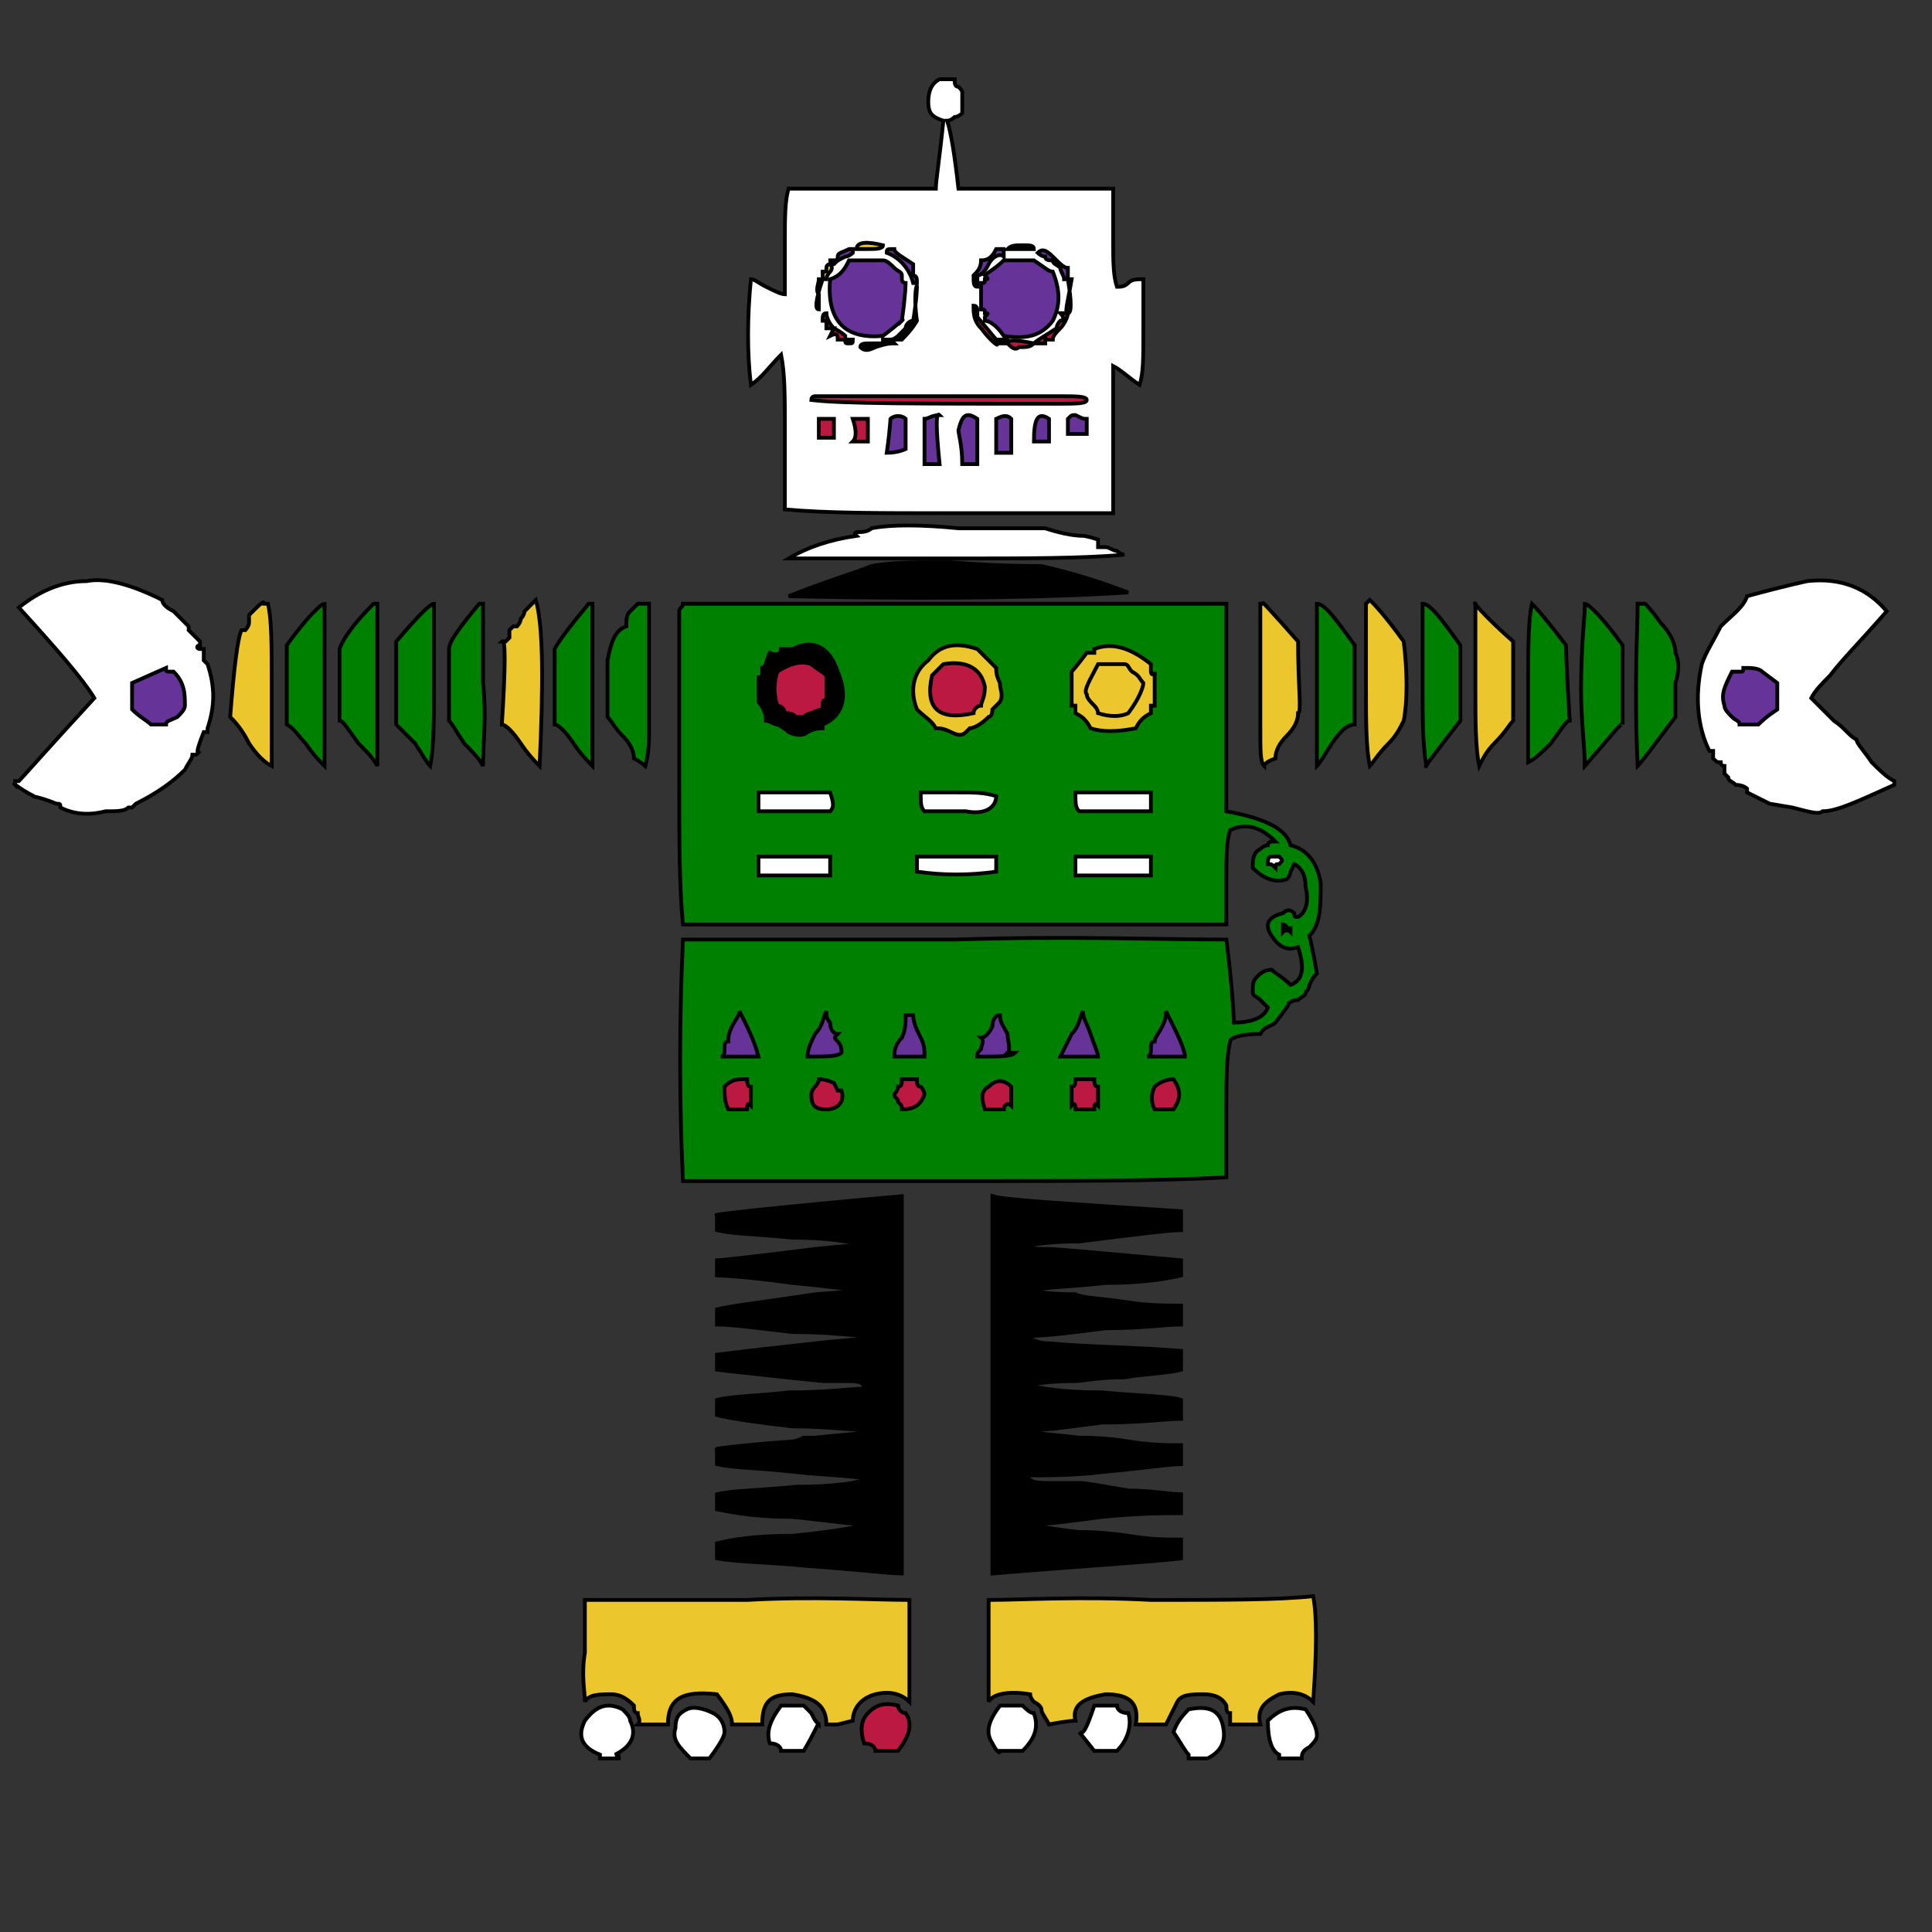 <svg id="th_rob_robot-36" width="100%" height="100%" xmlns="http://www.w3.org/2000/svg" version="1.1" xmlns:xlink="http://www.w3.org/1999/xlink" xmlns:svgjs="http://svgjs.com/svgjs" preserveAspectRatio="xMidYMin slice" data-uid="rob_robot-36" data-keyword="rob_robot-36" viewBox="0 0 512 512" data-colors="[&quot;#bb1942&quot;,&quot;#ffffff&quot;,&quot;#ebc62c&quot;,&quot;#000000&quot;,&quot;#000000&quot;,&quot;#000000&quot;,&quot;#ffffff&quot;,&quot;#bb1942&quot;,&quot;#000000&quot;,&quot;#ffffff&quot;,&quot;#663399&quot;,&quot;#008000&quot;,&quot;#008000&quot;,&quot;#ebc62c&quot;,&quot;#bb1942&quot;,&quot;#663399&quot;,&quot;#008000&quot;,&quot;#bb1942&quot;,&quot;#ffffff&quot;,&quot;#663399&quot;,&quot;#663399&quot;,&quot;#ffffff&quot;,&quot;#008000&quot;,&quot;#663399&quot;,&quot;#000000&quot;,&quot;#ffffff&quot;,&quot;#000000&quot;,&quot;#ebc62c&quot;,&quot;#663399&quot;,&quot;#663399&quot;,&quot;#008000&quot;,&quot;#008000&quot;,&quot;#000000&quot;,&quot;#bb1942&quot;,&quot;#ebc62c&quot;,&quot;#bb1942&quot;,&quot;#000000&quot;,&quot;#bb1942&quot;,&quot;#ffffff&quot;,&quot;#ebc62c&quot;,&quot;#663399&quot;,&quot;#ffffff&quot;,&quot;#ebc62c&quot;,&quot;#ffffff&quot;,&quot;#ebc62c&quot;,&quot;#000000&quot;,&quot;#000000&quot;,&quot;#000000&quot;,&quot;#ffffff&quot;,&quot;#bb1942&quot;,&quot;#bb1942&quot;,&quot;#000000&quot;,&quot;#008000&quot;,&quot;#008000&quot;,&quot;#663399&quot;,&quot;#000000&quot;,&quot;#663399&quot;,&quot;#008000&quot;,&quot;#bb1942&quot;,&quot;#663399&quot;,&quot;#ffffff&quot;,&quot;#008000&quot;,&quot;#ebc62c&quot;,&quot;#ffffff&quot;,&quot;#000000&quot;,&quot;#008000&quot;,&quot;#000000&quot;,&quot;#ffffff&quot;,&quot;#000000&quot;,&quot;#000000&quot;,&quot;#bb1942&quot;,&quot;#008000&quot;,&quot;#ebc62c&quot;,&quot;#ffffff&quot;,&quot;#bb1942&quot;,&quot;#bb1942&quot;,&quot;#663399&quot;,&quot;#663399&quot;,&quot;#bb1942&quot;,&quot;#ffffff&quot;,&quot;#000000&quot;,&quot;#bb1942&quot;,&quot;#ebc62c&quot;,&quot;#008000&quot;,&quot;#ffffff&quot;,&quot;#bb1942&quot;,&quot;#bb1942&quot;,&quot;#bb1942&quot;,&quot;#000000&quot;]"><rect x="0" y="0" width="512" height="512" fill="#333333" stroke="none"/><path id="th_rob_robot-36_25" d="M325 215C325 211 325 202 325 187C325 176 325 167 325 160L181 160C181 161 180 161 180 162C180 166 180 180 180 204C180 222 180 235 181 245L253 245C283 245 307 245 325 245L325 233C325 227 325 223 326 220C330 218 334 219 338 223C337 223 336 223 336 224C335 224 334 225 334 225C332 226 332 228 332 230C335 233 338 234 341 233C341 233 342 232 342 231C343 229 343 229 343 229C345 230 346 232 346 235C347 239 346 242 344 243C343 243 343 243 343 242C342 241 341 241 340 242C336 243 335 245 337 248C339 251 341 252 344 251C346 257 345 260 342 261C340 259 338 258 337 257C335 257 334 258 333 259C332 260 332 261 332 263C332 264 333 264 334 265C335 266 336 267 336 267C335 270 331 271 327 271C327 272 327 265 325 249C307 249 283 248 253 249L181 249C180 270 180 292 181 313L253 313C283 313 307 313 325 312L325 294C325 286 325 280 326 276C326 275 329 274 334 274C335 272 337 272 338 271C341 267 342 266 341 266C342 266 342 265 344 265C345 264 346 264 346 263C346 263 347 262 347 261C348 259 348 259 349 258C348 252 347 248 347 248C350 245 350 240 350 234C349 228 346 225 342 224C341 220 336 217 325 215Z " fill-rule="evenodd" fill="#008000" stroke-width="1" stroke="#000000"></path><path id="th_rob_robot-36_54" d="M208 114C208 126 208 133 208 135C219 136 233 136 251 136L295 136C295 131 295 125 295 117L295 97C297 98 299 100 302 102C303 99 303 95 303 88C303 80 303 75 303 74C301 74 300 74 299 75C298 76 297 76 296 76C295 73 295 69 295 64C295 56 295 52 295 50L254 50C253 41 252 35 251 32C252 32 253 31 253 31C254 31 255 30 255 30C255 27 255 25 255 25C255 24 255 24 254 23C253 23 253 22 253 21L249 21C247 22 246 24 246 27C246 30 247 31 250 32C249 42 248 48 248 50L209 50C208 53 208 58 208 64L208 78C207 78 205 77 203 76C201 75 200 74 199 74C198 84 198 94 199 102C202 100 204 97 207 94C208 99 208 105 208 114Z " fill-rule="evenodd" fill="#ffffff" stroke-width="1" stroke="#000000"></path><path id="th_rob_robot-36_56" d="M54 174C54 173 54 172 54 172C54 172 54 172 53 172C53 172 53 172 53 172C52 172 52 171 53 171L53 170C52 169 51 168 50 167C50 167 50 167 50 167C50 167 50 166 50 166C49 165 48 164 46 162C44 161 43 160 43 159C35 155 28 153 23 154C16 154 10 157 5 161C15 172 22 180 25 185C13 198 6 206 5 207L4 207L4 208C3 207 5 209 9 211C8 211 10 211 15 213C16 213 16 213 16 214C16 214 16 214 16 214C20 216 24 216 28 215C31 215 33 215 34 214L35 214L36 213C42 210 46 207 49 204C50 202 51 201 51 200C51 200 52 200 52 200C52 200 52 200 53 199C52 200 52 199 54 194C54 194 54 194 55 194L55 193C57 187 57 182 55 176C55 176 55 176 55 176C54 175 54 175 54 175C54 175 54 174 54 174Z " fill-rule="evenodd" fill="#ffffff" stroke-width="1" stroke="#000000"></path><path id="th_rob_robot-36_58" d="M486 191C483 188 481 186 480 185C481 183 483 181 485 179C488 175 493 170 500 162C495 156 488 153 479 154C479 154 474 155 463 158C462 161 459 163 456 166C454 170 452 173 451 176C449 185 450 193 453 199C453 199 453 199 454 199C454 199 454 199 454 199L454 200C454 201 454 201 454 201C455 202 455 202 456 202C456 203 457 203 457 203C457 204 457 204 457 205C458 206 458 206 458 206C458 207 459 207 460 208C462 208 463 209 463 209C463 209 463 209 463 210L463 210C463 210 465 211 469 213L475 214C479 215 482 216 483 215C487 215 493 212 502 208L502 207C500 206 498 204 496 202C494 199 492 197 492 196C490 195 489 193 486 191Z " fill-rule="evenodd" fill="#ffffff" stroke-width="1" stroke="#000000"></path><path id="th_rob_robot-36_66" d="M262 451C263 449 267 448 273 449C273 450 274 451 274 451C276 452 276 453 276 453C276 454 277 455 278 457C283 456 285 456 285 456C284 452 287 450 293 449C299 449 302 451 301 457L309 457L312 451C313 449 316 449 319 449C322 449 324 450 325 452C325 453 325 454 326 454C326 455 326 456 326 457L334 457C333 453 335 451 339 449C343 448 346 449 348 451C349 437 349 428 348 423C339 424 325 424 305 424C286 423 271 424 262 424C262 441 262 450 262 451Z " fill-rule="evenodd" fill="#ebc62c" stroke-width="1" stroke="#000000"></path><path id="th_rob_robot-36_67" d="M241 438L241 424C231 424 216 423 198 424L155 424C155 425 155 430 155 438C154 444 155 448 155 451C156 449 159 449 162 449C165 449 167 451 168 452C168 453 168 454 169 454C169 455 170 456 169 457L177 457C177 450 181 448 190 449C193 453 194 455 194 457L202 457C202 451 204 449 210 449C216 450 219 452 219 457L222 457L226 456C226 453 228 450 232 449C236 448 239 449 241 451Z " fill-rule="evenodd" fill="#ebc62c" stroke-width="1" stroke="#000000"></path><path id="th_rob_robot-36_83" d="M70 160C70 159 69 160 66 163L66 165C66 166 65 167 65 167C65 167 65 167 64 167L64 167C63 169 62 177 61 190C62 191 64 193 66 197C68 200 70 202 72 203C72 200 72 193 72 181C72 171 72 164 71 160Z " fill-rule="evenodd" fill="#ebc62c" stroke-width="1" stroke="#000000"></path><path id="th_rob_robot-36_85" d="M138 164C138 165 137 166 137 166C137 166 136 166 136 166C135 167 135 167 135 167L135 168C135 169 135 169 135 169C135 169 134 170 134 170C134 170 133 170 133 170C134 169 134 176 133 192C134 192 136 194 138 197C140 200 142 202 143 203C144 181 144 166 142 159C142 159 141 160 139 162C139 162 139 163 138 164Z " fill-rule="evenodd" fill="#ebc62c" stroke-width="1" stroke="#000000"></path><path id="th_rob_robot-36_86" d="M276 150C272 150 264 150 252 149C243 149 236 149 231 150C226 152 219 154 209 158C254 159 284 158 299 157C296 156 289 153 276 150Z " fill-rule="evenodd" fill="#000000" stroke-width="1" stroke="#000000"></path><path id="th_rob_robot-36_87" d="M296 146C295 146 294 145 293 145C292 145 291 145 291 145L291 144C291 144 291 143 291 143C288 142 287 142 287 142C284 142 280 141 277 140L254 140C244 139 236 139 231 140C231 140 230 141 228 141C227 141 226 141 227 142C220 143 214 145 209 148L253 148C272 148 287 148 298 147C298 147 297 147 296 146Z " fill-rule="evenodd" fill="#ffffff" stroke-width="1" stroke="#000000"></path><path id="th_rob_robot-36_0" d="M313 326L313 321C283 319 266 318 263 317L263 417C287 415 304 414 313 413L313 408C309 408 305 408 299 407C292 406 288 406 286 406C277 405 273 404 272 404C278 404 284 403 292 402C302 401 309 401 313 401L313 396C310 396 305 395 299 395C293 394 288 393 286 393C285 393 284 393 282 393L278 393C275 393 273 393 272 391C278 391 285 391 293 390C304 389 310 388 313 388L313 383C310 383 305 383 299 382C293 381 288 381 286 381C278 380 273 380 273 379C278 379 284 378 292 377C303 377 309 376 313 376L313 371C310 370 303 370 292 369C282 369 276 368 272 367C273 367 277 366 285 366C287 366 291 365 298 365C304 364 309 364 313 363L313 358C301 357 289 357 278 356C275 356 273 355 273 354C278 354 285 353 293 352C303 352 309 351 313 351L313 346C309 346 304 346 298 345C291 344 287 344 285 343C277 343 273 342 273 342C278 341 284 341 293 340C302 340 309 339 313 338L313 334C291 332 280 331 278 331C275 331 273 331 273 330C273 330 277 329 286 329C302 327 310 326 313 326Z " fill-rule="evenodd" fill="#000000" stroke-width="1" stroke="#000000"></path><path id="th_rob_robot-36_1" d="M190 413C196 414 204 414 214 415C228 416 236 417 239 417L239 317C205 320 188 322 190 322L190 326C194 327 200 327 210 328C219 328 225 329 229 330C229 330 225 330 216 331C200 333 191 334 190 334L190 338C189 338 196 338 210 340C221 341 227 342 229 342L216 343C203 345 194 346 190 347L190 351C194 351 201 352 210 353C220 353 226 354 230 354C230 355 225 355 216 356C207 357 198 358 190 359L190 363C199 364 208 365 218 366L221 366C223 366 224 366 224 366C227 366 229 366 229 368C226 368 219 369 209 369C200 370 194 370 190 371L190 375C194 376 201 377 210 378C219 378 226 379 230 379C230 380 225 380 216 381C215 381 214 381 213 381C211 382 210 382 210 382C196 383 189 384 190 384L190 388C194 389 201 389 210 390C219 391 226 391 230 392C227 393 221 394 211 394C201 395 194 395 190 396L190 400C195 401 201 402 210 402C220 403 226 404 230 404C226 405 220 406 210 407C200 407 194 408 190 409Z " fill-rule="evenodd" fill="#000000" stroke-width="1" stroke="#000000"></path><path id="th_rob_robot-36_2" d="M305 278C305 277 305 276 306 276C306 275 307 274 308 272C309 270 309 269 309 268C312 274 314 278 314 280C307 280 304 280 304 280C305 280 305 279 305 278Z " fill-rule="evenodd" fill="#663399" stroke-width="1" stroke="#000000"></path><path id="th_rob_robot-36_3" d="M306 294C305 292 305 290 306 288C307 287 309 286 311 286C313 289 313 291 311 294Z " fill-rule="evenodd" fill="#bb1942" stroke-width="1" stroke="#000000"></path><path id="th_rob_robot-36_4" d="M281 280L284 274C286 272 286 270 287 268C287 270 288 271 289 274C290 277 291 279 291 280Z " fill-rule="evenodd" fill="#663399" stroke-width="1" stroke="#000000"></path><path id="th_rob_robot-36_5" d="M291 293C290 292 290 293 290 294L285 294C285 293 285 292 284 293L284 288C285 288 285 287 285 286L290 286C290 287 290 288 291 288Z " fill-rule="evenodd" fill="#bb1942" stroke-width="1" stroke="#000000"></path><path id="th_rob_robot-36_6" d="M260 278C260 277 261 276 260 275C261 275 262 274 263 272C263 270 264 269 265 269C265 271 266 272 267 274C267 276 268 278 267 279L269 279C268 280 265 280 259 280C259 279 259 279 260 278Z " fill-rule="evenodd" fill="#663399" stroke-width="1" stroke="#000000"></path><path id="th_rob_robot-36_7" d="M268 293C267 292 266 293 266 294L261 294C260 291 260 289 262 288C264 286 266 286 268 288Z " fill-rule="evenodd" fill="#bb1942" stroke-width="1" stroke="#000000"></path><path id="th_rob_robot-36_8" d="M237 280C237 279 237 277 239 275C240 273 240 271 240 269C241 269 241 269 242 269C242 269 242 269 242 269C242 271 243 273 244 275C245 277 245 278 245 280C242 280 239 280 237 280Z " fill-rule="evenodd" fill="#663399" stroke-width="1" stroke="#000000"></path><path id="th_rob_robot-36_9" d="M238 292C238 291 237 291 237 290C237 290 238 289 238 288C239 288 239 287 239 286L243 286C243 287 243 288 244 288C245 289 245 290 245 290C244 293 242 294 239 294C239 293 239 293 238 292Z " fill-rule="evenodd" fill="#bb1942" stroke-width="1" stroke="#000000"></path><path id="th_rob_robot-36_10" d="M216 288C216 288 217 287 217 286C219 286 221 287 221 287C221 287 221 287 222 289C222 289 222 289 223 289C224 292 222 294 219 294C216 294 215 293 215 290C215 290 215 289 216 288Z " fill-rule="evenodd" fill="#bb1942" stroke-width="1" stroke="#000000"></path><path id="th_rob_robot-36_11" d="M220 271C220 273 221 274 222 274C221 275 221 275 222 276C223 277 223 278 223 279C222 280 219 280 214 280C214 278 215 276 216 274C218 272 218 270 219 268C219 269 219 270 220 271Z " fill-rule="evenodd" fill="#663399" stroke-width="1" stroke="#000000"></path><path id="th_rob_robot-36_12" d="M192 278C192 277 192 276 193 276C193 275 193 274 194 272C195 270 196 269 196 268C198 272 200 276 201 280C194 280 191 280 191 280C192 280 192 279 192 278Z " fill-rule="evenodd" fill="#663399" stroke-width="1" stroke="#000000"></path><path id="th_rob_robot-36_13" d="M199 293C198 292 198 293 198 294L193 294C192 292 192 290 192 288C194 286 195 286 198 286C198 287 198 288 199 288Z " fill-rule="evenodd" fill="#bb1942" stroke-width="1" stroke="#000000"></path><path id="th_rob_robot-36_14" d="M342 247C342 247 341 246 340 247L340 245C340 245 341 245 341 246C341 246 342 246 342 246Z " fill-rule="evenodd" fill="#000000" stroke-width="1" stroke="#000000"></path><path id="th_rob_robot-36_15" d="M336 229C336 228 336 227 337 227C338 227 339 227 339 227C340 228 340 228 339 229C338 229 338 229 338 230C337 229 337 229 336 229Z " fill-rule="evenodd" fill="#ffffff" stroke-width="1" stroke="#000000"></path><path id="th_rob_robot-36_16" d="M306 187C305 187 305 187 305 187L305 189C303 190 302 191 301 193C296 194 292 194 289 193C288 191 287 190 285 189L285 187C285 187 285 187 284 187L284 178C284 178 285 177 288 173C288 173 288 173 289 173L290 173C290 173 290 173 290 172C295 170 300 172 305 176L305 178C305 179 306 179 306 178Z " fill-rule="evenodd" fill="#ebc62c" stroke-width="1" stroke="#000000"></path><path id="th_rob_robot-36_17" d="M286 215C285 214 285 213 285 210L305 210C305 213 305 214 305 215Z " fill-rule="evenodd" fill="#ffffff" stroke-width="1" stroke="#000000"></path><path id="th_rob_robot-36_18" d="M305 232L285 232L285 227C288 227 291 227 295 227C299 227 303 227 305 227Z " fill-rule="evenodd" fill="#ffffff" stroke-width="1" stroke="#000000"></path><path id="th_rob_robot-36_19" d="M263 188C263 190 262 190 262 190C260 192 258 193 257 193C257 193 257 193 256 194C255 195 254 195 252 194C250 193 249 193 248 193C247 191 245 190 243 188C241 183 242 178 246 175C249 171 253 170 259 172C261 174 262 175 264 177C264 178 264 179 265 181C265 183 266 184 265 186C265 186 264 187 263 188Z " fill-rule="evenodd" fill="#ebc62c" stroke-width="1" stroke="#000000"></path><path id="th_rob_robot-36_20" d="M244 210L254 210C258 210 261 210 264 211C264 214 261 216 256 215C249 215 245 215 245 215C244 214 244 213 244 210Z " fill-rule="evenodd" fill="#ffffff" stroke-width="1" stroke="#000000"></path><path id="th_rob_robot-36_21" d="M264 231C257 232 250 232 243 231L243 227L264 227Z " fill-rule="evenodd" fill="#ffffff" stroke-width="1" stroke="#000000"></path><path id="th_rob_robot-36_22" d="M218 193C217 193 216 193 214 194C213 195 211 195 209 194C209 194 208 193 206 192C205 192 204 191 203 191C203 189 202 187 201 186L201 179C201 180 202 179 202 179L202 178C202 177 202 177 202 177C203 177 203 175 204 173C206 174 207 173 207 172L210 172C216 169 220 172 222 178C225 185 223 190 218 192C218 192 218 192 218 193Z " fill-rule="evenodd" fill="#000000" stroke-width="1" stroke="#000000"></path><path id="th_rob_robot-36_23" d="M201 215C201 214 201 213 201 210L220 210C221 213 221 214 220 215Z " fill-rule="evenodd" fill="#ffffff" stroke-width="1" stroke="#000000"></path><path id="th_rob_robot-36_24" d="M201 232L201 227C203 227 207 227 211 227C216 227 219 227 220 227C220 227 220 228 220 232Z " fill-rule="evenodd" fill="#ffffff" stroke-width="1" stroke="#000000"></path><path id="th_rob_robot-36_26" d="M293 452L290 452C288 458 287 460 286 459L290 464L296 464C299 461 300 457 299 454C297 454 296 453 296 452C296 452 295 452 293 452Z " fill-rule="evenodd" fill="#ffffff" stroke-width="1" stroke="#000000"></path><path id="th_rob_robot-36_27" d="M406 160C405 164 405 172 405 181C405 194 405 201 405 202C407 201 409 199 411 197C414 193 415 191 416 191C415 176 415 170 415 171C409 163 406 160 406 160Z " fill-rule="evenodd" fill="#008000" stroke-width="1" stroke="#000000"></path><path id="th_rob_robot-36_28" d="M215 106C215 105 216 105 216 105L281 105C285 105 288 105 288 106C288 107 285 107 280 107C244 107 223 107 215 106Z " fill-rule="evenodd" fill="#bb1942" stroke-width="1" stroke="#000000"></path><path id="th_rob_robot-36_29" d="M218 74C216 80 216 82 217 82C217 82 217 81 217 78C216 77 217 75 217 74Z " fill-rule="evenodd" fill="#663399" stroke-width="1" stroke="#000000"></path><path id="th_rob_robot-36_30" d="M219 71C219 70 220 70 220 70C221 71 220 72 220 72C219 73 219 74 219 74C218 74 218 74 218 72C219 72 219 72 219 71Z " fill-rule="evenodd" fill="#ebc62c" stroke-width="1" stroke="#000000"></path><path id="th_rob_robot-36_31" d="M222 68C222 67 223 67 225 66C226 66 226 66 226 66C226 66 226 67 226 67C226 67 225 68 224 68C222 69 222 69 221 70C221 70 220 70 220 69C222 69 222 69 222 68Z " fill-rule="evenodd" fill="#663399" stroke-width="1" stroke="#000000"></path><path id="th_rob_robot-36_32" d="M226 90C226 91 226 91 225 91C224 91 224 91 224 90C225 90 226 90 226 90Z " fill-rule="evenodd" fill="#bb1942" stroke-width="1" stroke="#000000"></path><path id="th_rob_robot-36_33" d="M221 87C221 87 220 87 219 87C219 87 219 86 219 86C219 85 219 85 218 85C218 84 218 83 219 83C219 83 219 85 221 87C223 88 224 89 224 89C224 90 224 90 224 90C224 90 223 90 223 90L222 90C222 89 222 88 220 89Z " fill-rule="evenodd" fill="#bb1942" stroke-width="1" stroke="#000000"></path><path id="th_rob_robot-36_34" d="M237 71C238 72 239 72 239 73L239 74C239 75 240 75 240 75C240 75 240 78 239 85C240 84 238 86 234 89C224 90 219 85 220 74C223 73 224 71 225 69C227 69 228 69 230 69C232 69 233 69 234 69C235 69 236 70 237 71Z " fill-rule="evenodd" fill="#663399" stroke-width="1" stroke="#000000"></path><path id="th_rob_robot-36_35" d="M230 66C228 66 227 66 227 66C227 64 230 64 234 65C234 66 232 66 230 66Z " fill-rule="evenodd" fill="#ebc62c" stroke-width="1" stroke="#000000"></path><path id="th_rob_robot-36_36" d="M242 70C242 71 242 72 242 73C243 73 243 74 243 75C243 75 243 75 243 75C243 75 242 75 242 75C241 71 238 68 235 67C235 66 235 66 237 66C237 67 239 68 242 70Z " fill-rule="evenodd" fill="#663399" stroke-width="1" stroke="#000000"></path><path id="th_rob_robot-36_37" d="M239 90L237 90C237 90 236 90 237 91C236 91 235 91 232 92C230 93 229 93 228 92C228 91 229 91 231 91C232 91 233 91 233 91L234 91L234 90C234 90 235 90 235 90C236 90 236 90 236 90C237 90 238 89 238 89C239 88 239 88 240 87C240 86 241 85 242 85C243 79 243 76 243 76C243 75 242 78 243 85C243 85 242 87 239 90Z " fill-rule="evenodd" fill="#000000" stroke-width="1" stroke="#000000"></path><path id="th_rob_robot-36_38" d="M260 69C262 69 263 68 264 66C266 66 267 66 266 66C266 66 266 66 266 68C265 67 263 68 262 70C261 72 260 73 259 73C259 74 259 75 259 76C258 76 258 75 258 73C259 72 260 71 260 69Z " fill-rule="evenodd" fill="#663399" stroke-width="1" stroke="#000000"></path><path id="th_rob_robot-36_39" d="M271 66C270 66 268 66 267 66C268 65 269 65 271 65C273 65 274 65 274 66C274 66 273 66 271 66Z " fill-rule="evenodd" fill="#ffffff" stroke-width="1" stroke="#000000"></path><path id="th_rob_robot-36_40" d="M283 74C283 74 283 74 282 74C282 74 282 74 282 74C282 73 281 72 281 71C280 70 279 70 279 69C278 69 277 69 277 68C277 68 276 68 275 67C276 66 277 66 279 68C281 70 282 71 283 71C283 73 283 74 283 74Z " fill-rule="evenodd" fill="#663399" stroke-width="1" stroke="#000000"></path><path id="th_rob_robot-36_41" d="M267 90L267 91C267 91 266 91 264 91C265 92 263 91 260 87C258 85 258 83 258 81C259 81 259 82 259 82C259 83 259 84 259 84L264 90Z " fill-rule="evenodd" fill="#bb1942" stroke-width="1" stroke="#000000"></path><path id="th_rob_robot-36_42" d="M270 92C269 93 268 92 267 91C267 90 269 90 274 91C273 92 272 92 270 92Z " fill-rule="evenodd" fill="#bb1942" stroke-width="1" stroke="#000000"></path><path id="th_rob_robot-36_43" d="M261 85L261 84C262 83 262 83 261 83C261 82 261 82 260 82L260 75C261 75 261 75 261 74C262 74 262 74 261 73L261 73C262 72 264 71 266 69L274 69C277 71 278 72 279 72C281 77 281 81 279 85C276 89 272 90 266 89C264 86 262 85 261 85Z " fill-rule="evenodd" fill="#663399" stroke-width="1" stroke="#000000"></path><path id="th_rob_robot-36_44" d="M274 91C275 90 277 89 280 87C280 87 280 86 281 85C282 85 282 84 281 83L283 83C283 84 282 86 281 87C280 88 279 89 279 90C279 90 278 90 278 90C277 90 277 90 277 89C277 90 277 90 277 91C276 91 275 91 274 91Z " fill-rule="evenodd" fill="#bb1942" stroke-width="1" stroke="#000000"></path><path id="th_rob_robot-36_45" d="M283 74L284 74C283 80 282 83 283 83C284 83 284 80 283 74Z " fill-rule="evenodd" fill="#663399" stroke-width="1" stroke="#000000"></path><path id="th_rob_robot-36_46" d="M288 115L283 115L283 111C284 110 284 110 285 110C287 111 287 111 288 111Z " fill-rule="evenodd" fill="#663399" stroke-width="1" stroke="#000000"></path><path id="th_rob_robot-36_47" d="M278 117L274 117C274 111 275 109 278 111Z " fill-rule="evenodd" fill="#663399" stroke-width="1" stroke="#000000"></path><path id="th_rob_robot-36_48" d="M264 120L264 111C266 110 267 110 268 111C268 115 268 118 268 120Z " fill-rule="evenodd" fill="#663399" stroke-width="1" stroke="#000000"></path><path id="th_rob_robot-36_49" d="M259 123L255 123C255 118 254 115 254 114C255 110 256 109 259 111Z " fill-rule="evenodd" fill="#663399" stroke-width="1" stroke="#000000"></path><path id="th_rob_robot-36_50" d="M245 123L245 111C246 111 247 110 249 110C248 109 248 113 249 123Z " fill-rule="evenodd" fill="#663399" stroke-width="1" stroke="#000000"></path><path id="th_rob_robot-36_51" d="M240 119C240 119 238 120 235 120C236 113 236 110 236 111C237 110 239 110 240 111Z " fill-rule="evenodd" fill="#663399" stroke-width="1" stroke="#000000"></path><path id="th_rob_robot-36_52" d="M230 117L226 117C227 116 227 114 226 111C227 111 228 111 230 111Z " fill-rule="evenodd" fill="#bb1942" stroke-width="1" stroke="#000000"></path><path id="th_rob_robot-36_53" d="M221 116L217 116L217 111C219 111 220 111 221 111Z " fill-rule="evenodd" fill="#bb1942" stroke-width="1" stroke="#000000"></path><path id="th_rob_robot-36_55" d="M47 190C45 191 44 191 44 192L40 192C39 191 37 190 35 188C35 186 35 183 35 181L44 177C44 178 44 178 45 178C46 178 46 178 46 178C49 181 49 184 49 187C49 188 48 189 47 190Z " fill-rule="evenodd" fill="#663399" stroke-width="1" stroke="#000000"></path><path id="th_rob_robot-36_57" d="M466 192L461 192C461 191 460 191 459 190C458 189 457 188 457 187C456 184 457 182 459 178C459 178 460 178 461 178C462 178 462 178 462 177C464 177 466 177 467 178L471 181C471 183 471 186 471 188C468 190 467 191 466 192Z " fill-rule="evenodd" fill="#663399" stroke-width="1" stroke="#000000"></path><path id="th_rob_robot-36_59" d="M311 459C313 462 314 464 315 465L315 466L320 466C324 464 325 461 324 457C323 453 320 452 315 453C314 454 312 456 311 459Z " fill-rule="evenodd" fill="#ffffff" stroke-width="1" stroke="#000000"></path><path id="th_rob_robot-36_60" d="M339 465C339 466 339 466 339 466L345 466C345 465 345 464 347 463C348 462 349 461 349 460C349 458 348 456 346 453C342 452 339 453 336 456C336 461 337 464 339 465Z " fill-rule="evenodd" fill="#ffffff" stroke-width="1" stroke="#000000"></path><path id="th_rob_robot-36_61" d="M179 458C178 461 180 463 183 466L188 466C191 462 192 460 192 459C192 457 191 455 189 454C187 453 184 452 182 453C180 454 179 455 179 458Z " fill-rule="evenodd" fill="#ffffff" stroke-width="1" stroke="#000000"></path><path id="th_rob_robot-36_62" d="M155 456C153 460 154 463 159 465L159 466L164 466C164 465 164 465 163 465C167 463 169 460 167 456C167 455 166 454 165 453C161 451 158 452 155 456Z " fill-rule="evenodd" fill="#ffffff" stroke-width="1" stroke="#000000"></path><path id="th_rob_robot-36_63" d="M265 452C262 456 261 459 263 462C264 464 265 465 265 464L271 464C275 460 275 457 274 454C273 454 272 453 271 452Z " fill-rule="evenodd" fill="#ffffff" stroke-width="1" stroke="#000000"></path><path id="th_rob_robot-36_64" d="M230 454C228 456 228 459 229 462C231 462 232 463 232 464L238 464C241 460 242 457 240 454C239 454 238 453 238 452C234 451 232 452 230 454Z " fill-rule="evenodd" fill="#bb1942" stroke-width="1" stroke="#000000"></path><path id="th_rob_robot-36_65" d="M207 452C204 456 203 459 204 462C206 462 207 463 207 464L213 464C216 459 217 456 217 457C216 456 216 456 215 454C214 453 213 452 213 452Z " fill-rule="evenodd" fill="#ffffff" stroke-width="1" stroke="#000000"></path><path id="th_rob_robot-36_68" d="M291 176C289 180 287 183 288 184C288 185 289 186 290 187C291 188 291 189 291 189C294 190 297 190 299 189C302 185 303 182 303 181C302 180 302 179 300 178C299 177 299 176 298 176Z " fill-rule="evenodd" fill="#ebc62c" stroke-width="1" stroke="#000000"></path><path id="th_rob_robot-36_69" d="M247 179C245 188 249 191 258 189C258 188 259 187 260 187C260 186 261 185 261 182C260 177 256 175 250 176C249 177 248 178 247 179Z " fill-rule="evenodd" fill="#bb1942" stroke-width="1" stroke="#000000"></path><path id="th_rob_robot-36_70" d="M206 178C205 181 205 184 206 187C207 187 208 188 208 189C209 189 210 189 211 190L213 190C213 190 214 189 215 189C217 188 218 188 218 188C218 186 218 185 219 186L219 179C218 178 216 177 215 176C212 175 209 176 206 178Z " fill-rule="evenodd" fill="#bb1942" stroke-width="1" stroke="#000000"></path><path id="th_rob_robot-36_71" d="M440 165C438 162 436 160 436 160L434 160C434 167 433 181 434 203C435 202 438 198 444 190C444 188 444 185 444 181C445 178 445 175 444 173C444 171 443 168 440 165Z " fill-rule="evenodd" fill="#008000" stroke-width="1" stroke="#000000"></path><path id="th_rob_robot-36_72" d="M420 161C420 163 419 171 419 183C419 191 420 198 420 203C427 195 430 191 430 192L430 171C425 164 421 160 420 160Z " fill-rule="evenodd" fill="#008000" stroke-width="1" stroke="#000000"></path><path id="th_rob_robot-36_73" d="M391 161C391 163 391 171 391 183C391 191 391 198 392 203C393 201 394 199 396 197C399 194 400 192 401 191L401 170C393 163 390 159 391 160Z " fill-rule="evenodd" fill="#ebc62c" stroke-width="1" stroke="#000000"></path><path id="th_rob_robot-36_74" d="M377 181C377 190 377 197 378 203C377 204 380 200 387 191L387 171C382 164 379 160 377 160C377 161 377 169 377 181Z " fill-rule="evenodd" fill="#008000" stroke-width="1" stroke="#000000"></path><path id="th_rob_robot-36_75" d="M349 203C350 202 351 200 353 197C355 194 357 192 359 192L359 171C354 164 351 160 349 160Z " fill-rule="evenodd" fill="#008000" stroke-width="1" stroke="#000000"></path><path id="th_rob_robot-36_76" d="M341 195C343 193 344 191 344 189C345 189 344 182 344 170C337 162 334 159 335 160L334 160L334 193C334 199 334 202 335 203C335 203 335 202 338 201C338 199 339 197 341 195Z " fill-rule="evenodd" fill="#ebc62c" stroke-width="1" stroke="#000000"></path><path id="th_rob_robot-36_77" d="M165 195C167 197 168 199 168 201C170 202 171 203 171 203C171 203 172 200 172 195L172 177C172 169 172 163 172 160L169 160C169 160 168 161 167 162C166 163 166 164 166 166C163 167 162 170 161 175L161 182C161 186 161 188 161 190C162 191 163 193 165 195Z " fill-rule="evenodd" fill="#008000" stroke-width="1" stroke="#000000"></path><path id="th_rob_robot-36_78" d="M157 182L157 160L156 160C151 166 148 170 147 172L147 192C148 192 150 194 152 197C154 200 156 202 157 203Z " fill-rule="evenodd" fill="#008000" stroke-width="1" stroke="#000000"></path><path id="th_rob_robot-36_79" d="M127 160C122 166 119 170 119 172L119 191C120 192 121 194 123 197C125 199 127 201 128 203C128 197 129 190 128 181L128 160Z " fill-rule="evenodd" fill="#008000" stroke-width="1" stroke="#000000"></path><path id="th_rob_robot-36_80" d="M105 170L105 192C106 193 108 195 110 197C112 200 113 202 114 203C115 198 115 191 115 182C115 169 115 162 115 160C114 160 111 163 105 170Z " fill-rule="evenodd" fill="#008000" stroke-width="1" stroke="#000000"></path><path id="th_rob_robot-36_81" d="M99 160C94 165 91 169 90 172L90 191C91 191 92 193 95 197C97 199 99 201 100 203L100 181C100 171 100 164 100 160Z " fill-rule="evenodd" fill="#008000" stroke-width="1" stroke="#000000"></path><path id="th_rob_robot-36_82" d="M76 171L76 192C78 193 79 195 81 197C83 200 85 202 86 203C86 198 86 191 86 182C86 169 86 162 86 160C85 160 81 164 76 171Z " fill-rule="evenodd" fill="#008000" stroke-width="1" stroke="#000000"></path><path id="th_rob_robot-36_84" d="M363 159C363 159 363 159 362 160C362 160 362 160 362 160C362 163 362 170 362 182C362 191 362 198 363 203C364 202 365 200 368 197C370 195 371 193 372 191C373 186 373 178 372 170C367 163 364 160 364 160C364 160 363 159 363 159Z " fill-rule="evenodd" fill="#ebc62c" stroke-width="1" stroke="#000000"></path><defs id="SvgjsDefs1832" fill="#000000"></defs></svg>
